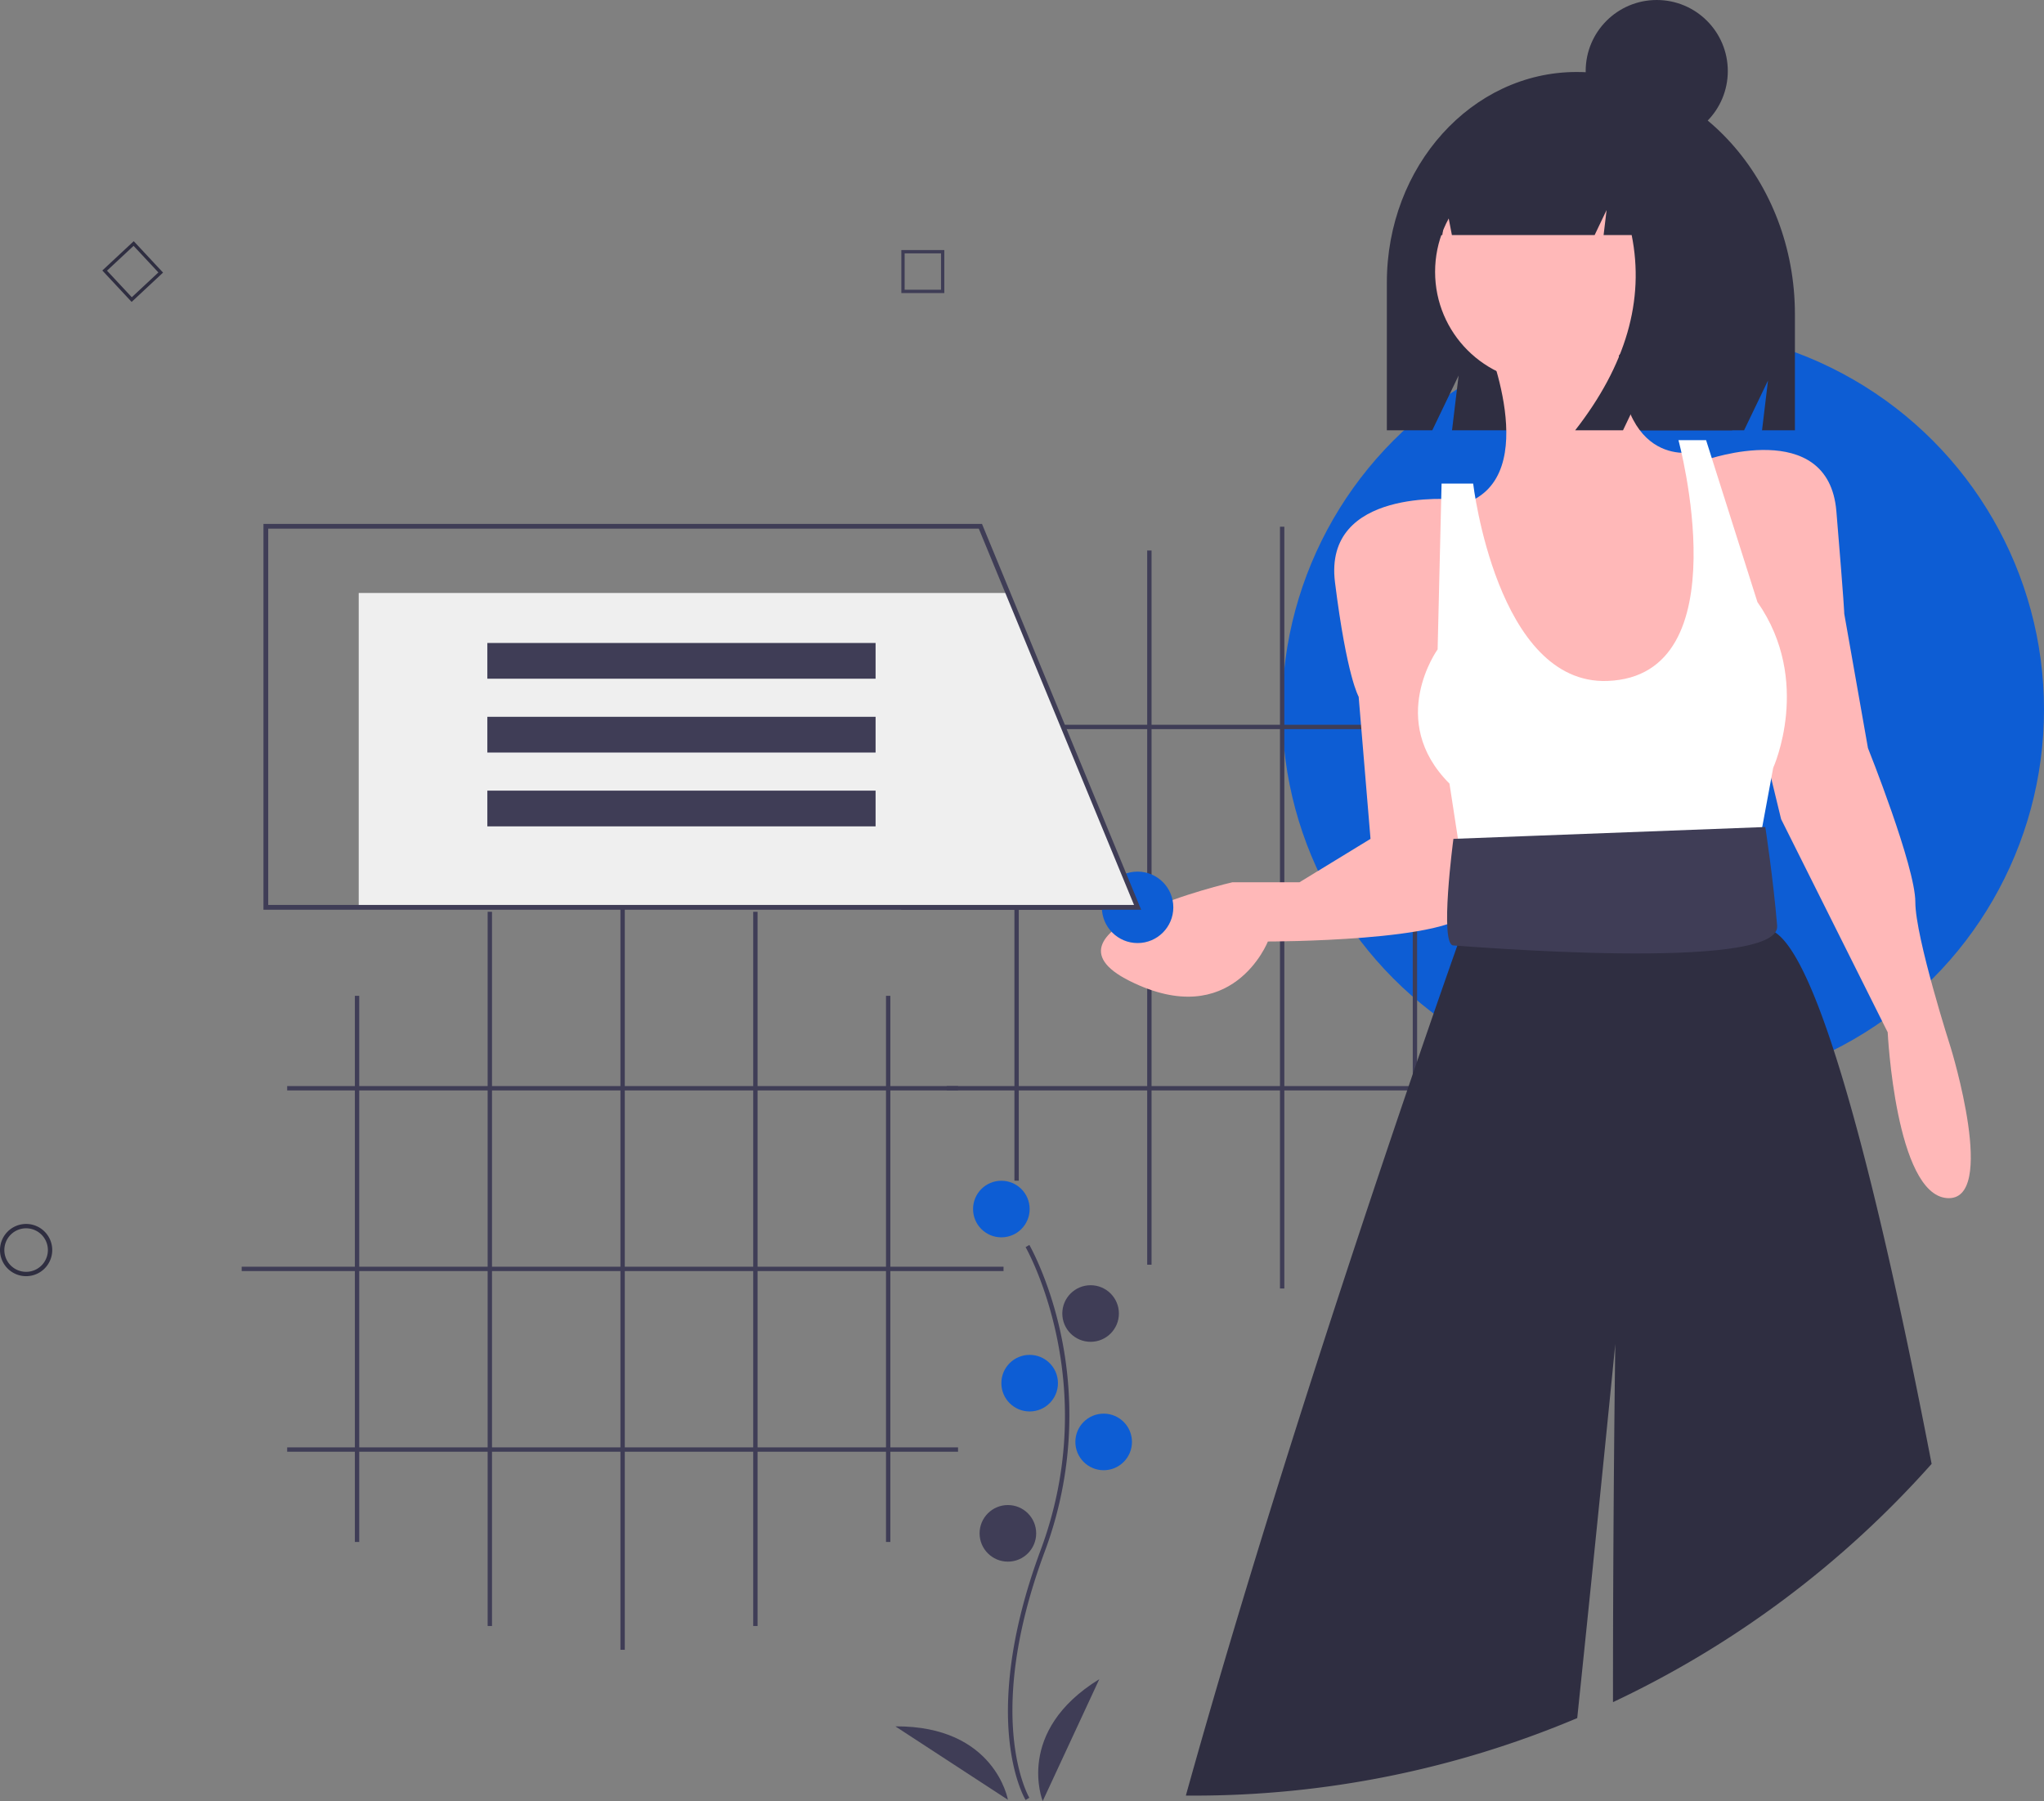 <svg id="e28f841e-1350-4768-a008-2029cc8c67c6" data-name="Layer 1" xmlns="http://www.w3.org/2000/svg" width="939.033" height="827.5" viewBox="0 0 939.033 827.5"><rect x="0" y="0" width="939.033" height="827.5" fill="#808080" stroke="none"/><title>services</title><path d="M601.663,863.271c-.229-.375-5.641-9.41-7.517-28.172-1.721-17.213-.614-46.227,14.433-86.698,28.506-76.671-6.569-138.533-6.928-139.149l1.73-1.004c.091.156,9.142,15.929,14.488,41.044a179.061,179.061,0,0,1-7.416,99.807c-28.457,76.54-7.301,112.773-7.084,113.131Z" transform="translate(-130.483 -36.25)" fill="#3f3d56"/><circle cx="460.033" cy="555.5" r="13" fill="#0d5dd4"/><circle cx="501.033" cy="603.5" r="13" fill="#3f3d56"/><circle cx="473.033" cy="635.5" r="13" fill="#0d5dd4"/><circle cx="507.033" cy="662.5" r="13" fill="#0d5dd4"/><circle cx="463.033" cy="704.5" r="13" fill="#3f3d56"/><path d="M609.517,863.75s-13-32,26-56Z" transform="translate(-130.483 -36.25)" fill="#3f3d56"/><path d="M593.529,863.17s-5.916-34.029-51.709-33.738Z" transform="translate(-130.483 -36.25)" fill="#3f3d56"/><rect x="163.033" y="457.54" width="2" height="250.92" fill="#3f3d56"/><rect x="224.033" y="418.93" width="2" height="328.14" fill="#3f3d56"/><rect x="285.033" y="408" width="2" height="350" fill="#3f3d56"/><rect x="346.033" y="418.93" width="2" height="328.14" fill="#3f3d56"/><rect x="407.033" y="457.54" width="2" height="250.92" fill="#3f3d56"/><rect x="131.933" y="499" width="308.2" height="2" fill="#3f3d56"/><rect x="111.033" y="582" width="350" height="2" fill="#3f3d56"/><rect x="131.933" y="665" width="308.2" height="2" fill="#3f3d56"/><circle cx="764.033" cy="326" r="175" fill="#0d5dd4"/><rect x="466.033" y="291.54" width="2" height="250.92" fill="#3f3d56"/><rect x="527.033" y="252.93" width="2" height="328.14" fill="#3f3d56"/><rect x="588.033" y="242" width="2" height="350" fill="#3f3d56"/><rect x="649.033" y="252.93" width="2" height="328.14" fill="#3f3d56"/><rect x="710.033" y="291.54" width="2" height="250.92" fill="#3f3d56"/><rect x="434.933" y="333" width="308.2" height="2" fill="#3f3d56"/><rect x="414.033" y="416" width="350" height="2" fill="#3f3d56"/><rect x="434.933" y="499" width="308.2" height="2" fill="#3f3d56"/><path d="M854.782,69.328h-0c-48.139,0-87.164,43.309-87.164,96.733v67.876h20.876l12.086-25.149-3.021,25.149H931.738l10.987-22.862-2.747,22.862h15.107V180.642C955.086,119.165,910.178,69.328,854.782,69.328Z" transform="translate(-130.483 -36.25)" fill="#2f2e41"/><path d="M812.708,191.323s27.206,63.48-9.069,76.176l36.274,119.706,61.667-3.627,16.324-39.902-3.627-59.853-5.441-39.902s-38.088,9.069-34.461-58.039Z" transform="translate(-130.483 -36.25)" fill="#ffb8b8"/><path d="M798.198,265.686s-59.853-5.441-54.412,38.088,10.882,52.598,10.882,52.598l5.441,65.294-32.647,19.951H696.63s-94.314,21.765-47.157,45.343,63.48-18.137,63.48-18.137,87.059,0,92.5-14.51S798.198,265.686,798.198,265.686Z" transform="translate(-130.483 -36.25)" fill="#ffb8b8"/><path d="M914.277,247.549s56.225-19.951,59.853,23.578,3.627,47.157,3.627,47.157l10.882,61.667s21.765,54.412,21.765,70.735,16.324,67.108,16.324,67.108,21.765,70.735-1.814,68.922S997.708,510.539,997.708,510.539l-48.971-97.941-14.51-59.853Z" transform="translate(-130.483 -36.25)" fill="#ffb8b8"/><path d="M807.267,258.431H792.757l-1.814,76.176s-23.578,32.647,5.441,61.667l7.255,47.157L936.041,437.99l9.069-48.971s18.137-39.902-7.255-76.176l-23.578-74.363H901.581s29.405,108.421-32.647,110.637C818.149,350.931,807.267,258.431,807.267,258.431Z" transform="translate(-130.483 -36.25)" fill="#fff"/><path d="M1017.887,708.83a455.424,455.424,0,0,1-146.38,109.47c-.02-90.76,1.05-164.48,1.05-164.48s-7.7,77.9-17.48,171.81a452.43,452.43,0,0,1-176.56,35.62c-1.08,0-2.16,0-3.24-.02,49.9-179.3,122.69-384.8,124.7-390.47a1.264,1.264,0,0,0,.04-.12l4.39-14.64,1.87-6.23,1.96-6.53,2.66-8.88,117.89-3.62,3.3,7.41,11.21,25.23a9.733,9.733,0,0,1,2.75,1.29C967.267,478.6,994.017,584.92,1017.887,708.83Z" transform="translate(-130.483 -36.25)" fill="#2f2e41"/><path d="M941.483,416.225,798.198,421.666s-6.539,48.971,0,48.971c1.814,0,150.539,12.696,148.725-9.069S941.483,416.225,941.483,416.225Z" transform="translate(-130.483 -36.25)" fill="#3f3d56"/><circle cx="710.257" cy="124.885" r="50.962" fill="#ffb8b8"/><path d="M879.562,95.975C870.81,84.706,857.902,77.568,843.492,77.568h-1.711c-32.995,0-59.742,29.857-59.742,66.687v0h11.056l1.785-13.59,2.618,13.59h65.571l5.494-11.498-1.373,11.498h12.9q9.029,44.841-25.947,89.682H876.116l10.987-22.995-2.747,22.995h41.888l8.24-52.89C934.485,141.438,911.471,107.85,879.562,95.975Z" transform="translate(-130.483 -36.25)" fill="#2f2e41"/><circle cx="761.122" cy="32.647" r="32.647" fill="#2f2e41"/><circle cx="522.62" cy="416.88" r="16.414" fill="#0d5dd4"/><polygon points="522.62 416.88 164.803 416.88 164.803 272.44 462.437 272.44 522.62 416.88" fill="#efefef"/><path d="M654.738,454.224H251.517v-177.267h330.099l.279.677ZM253.705,452.035h397.763L580.151,279.145H253.705Z" transform="translate(-130.483 -36.25)" fill="#3f3d56"/><rect x="223.892" y="295.419" width="178.361" height="16.414" fill="#3f3d56"/><rect x="223.892" y="329.34" width="178.361" height="16.414" fill="#3f3d56"/><rect x="223.892" y="363.262" width="178.361" height="16.414" fill="#3f3d56"/><path d="M142.483,622.596a12,12,0,1,1,12-12A12.014,12.014,0,0,1,142.483,622.596Zm0-22a10,10,0,1,0,10,10A10.011,10.011,0,0,0,142.483,600.596Z" transform="translate(-130.483 -36.25)" fill="#2f2e41"/><path d="M564.311,170.886H544.57V151.145h19.741Zm-18.223-1.519h16.704v-16.704H546.088Z" transform="translate(-130.483 -36.25)" fill="#3f3d56"/><path d="M190.955,174.966l-13.465-14.436,14.436-13.465L205.391,161.501ZM179.636,160.605l11.394,12.215,12.215-11.394L191.851,149.211Z" transform="translate(-130.483 -36.25)" fill="#2f2e41"/></svg>